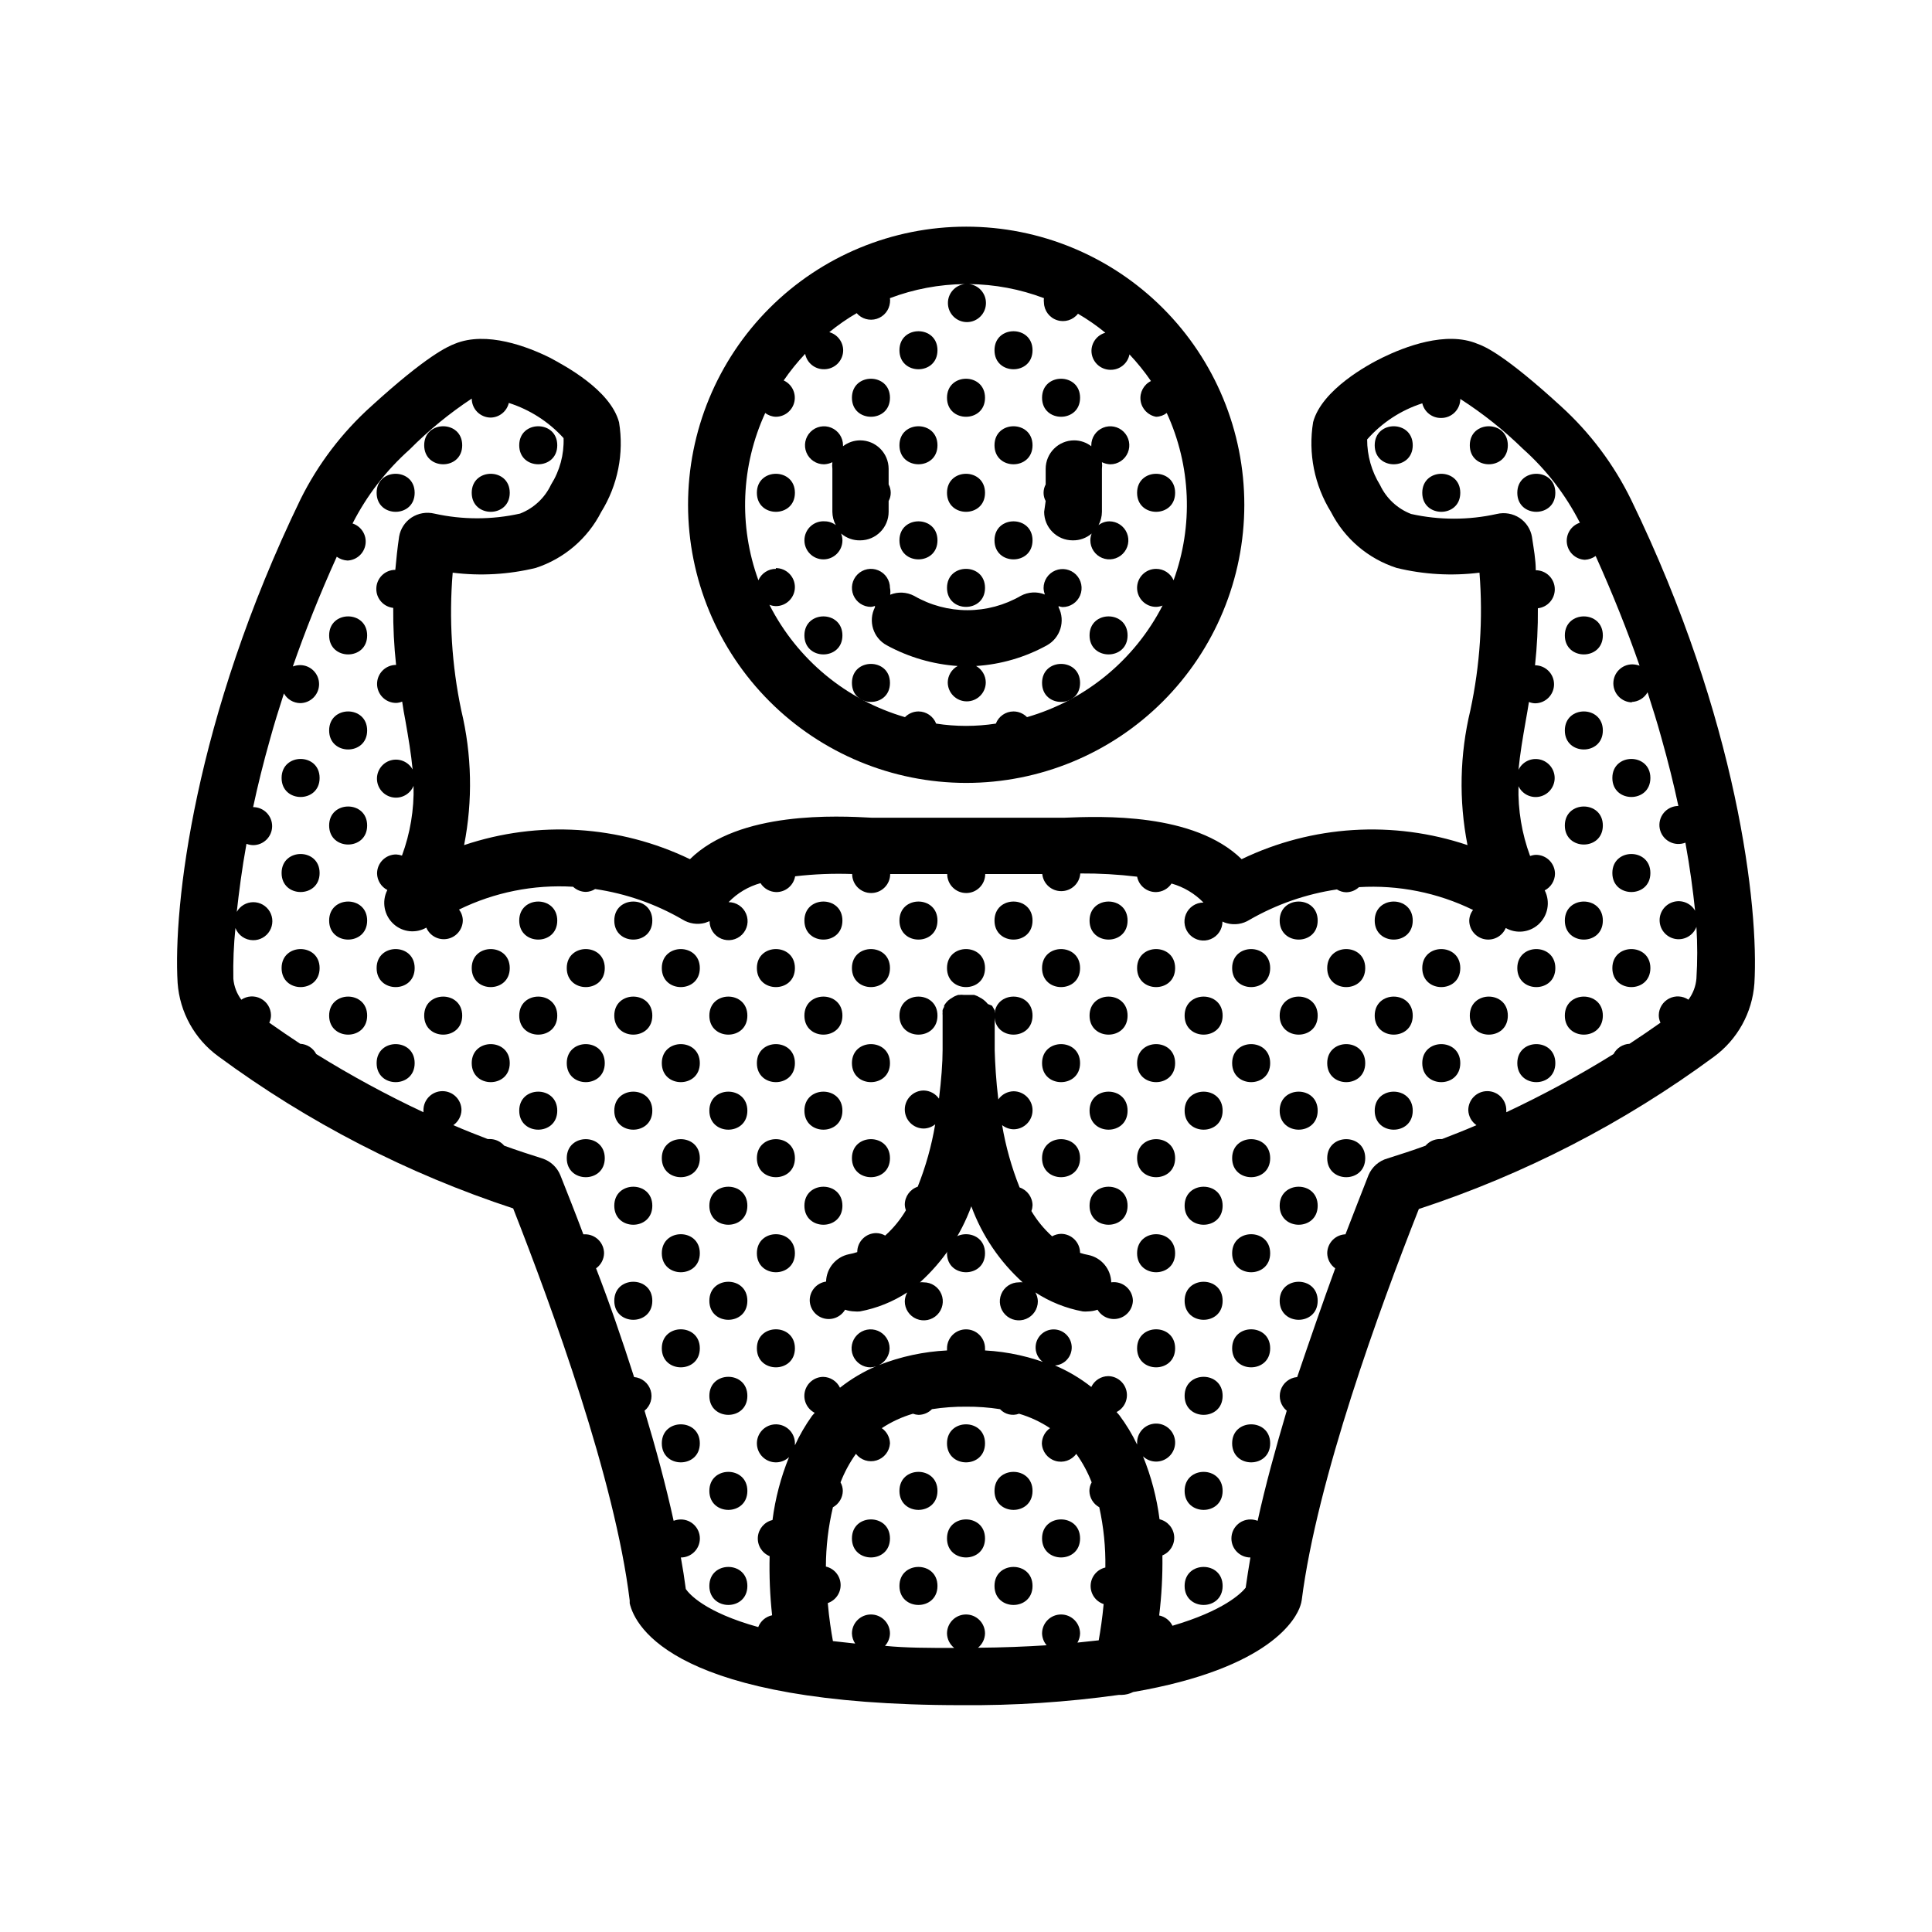 <?xml version="1.0" encoding="UTF-8"?>
<!-- Uploaded to: ICON Repo, www.svgrepo.com, Generator: ICON Repo Mixer Tools -->
<svg fill="#000000" width="800px" height="800px" version="1.1" viewBox="144 144 512 512" xmlns="http://www.w3.org/2000/svg">
 <g>
  <path d="m379.85 299.79c0-2.035-1.23-3.875-3.113-4.652-1.883-0.781-4.047-0.348-5.488 1.09-1.441 1.441-1.871 3.609-1.094 5.492 0.781 1.883 2.617 3.109 4.656 3.109 0.363-0.031 0.719-0.113 1.059-0.25 0.008 0.117 0.008 0.234 0 0.352-1.863 3.648-0.48 8.121 3.121 10.074 5.801 3.16 12.207 5.031 18.793 5.492-1.586 0.871-2.59 2.523-2.621 4.336 0 2.781 2.258 5.035 5.039 5.035 2.785 0 5.039-2.254 5.039-5.035-0.02-1.801-1-3.453-2.57-4.336 6.594-0.422 13.012-2.297 18.793-5.492 3.559-1.988 4.914-6.434 3.074-10.074v-0.301c0.336 0.137 0.695 0.219 1.059 0.25 2.035 0 3.875-1.227 4.652-3.109 0.781-1.883 0.348-4.051-1.09-5.492-1.441-1.441-3.609-1.871-5.492-1.09-1.883 0.777-3.109 2.617-3.109 4.652 0.016 0.59 0.137 1.168 0.352 1.715-2.078-0.844-4.426-0.715-6.398 0.352-4.293 2.484-9.168 3.797-14.133 3.797-4.961 0-9.836-1.312-14.129-3.797-1.969-1.027-4.293-1.141-6.348-0.301 0.09-0.605 0.074-1.219-0.051-1.816z"/>
  <path d="m455.42 274.6c0 6.715-10.078 6.715-10.078 0 0-6.719 10.078-6.719 10.078 0"/>
  <path d="m442.82 312.39c0 6.715-10.078 6.715-10.078 0 0-6.719 10.078-6.719 10.078 0"/>
  <path d="m430.23 324.98c0 6.719-10.074 6.719-10.074 0 0-6.715 10.074-6.715 10.074 0"/>
  <path d="m417.63 236.82c0 6.715-10.078 6.715-10.078 0 0-6.719 10.078-6.719 10.078 0"/>
  <path d="m417.63 262c0 6.719-10.078 6.719-10.078 0 0-6.715 10.078-6.715 10.078 0"/>
  <path d="m405.04 274.6c0 6.715-10.074 6.715-10.074 0 0-6.719 10.074-6.719 10.074 0"/>
  <path d="m430.23 249.41c0 6.719-10.074 6.719-10.074 0s10.074-6.719 10.074 0"/>
  <path d="m417.63 287.2c0 6.719-10.078 6.719-10.078 0s10.078-6.719 10.078 0"/>
  <path d="m405.04 299.79c0 6.719-10.074 6.719-10.074 0 0-6.715 10.074-6.715 10.074 0"/>
  <path d="m392.44 236.82c0 6.715-10.078 6.715-10.078 0 0-6.719 10.078-6.719 10.078 0"/>
  <path d="m392.44 262c0 6.719-10.078 6.719-10.078 0 0-6.715 10.078-6.715 10.078 0"/>
  <path d="m405.04 249.41c0 6.719-10.074 6.719-10.074 0s10.074-6.719 10.074 0"/>
  <path d="m392.44 287.2c0 6.719-10.078 6.719-10.078 0s10.078-6.719 10.078 0"/>
  <path d="m379.85 324.98c0 6.719-10.078 6.719-10.078 0 0-6.715 10.078-6.715 10.078 0"/>
  <path d="m354.66 274.6c0 6.715-10.078 6.715-10.078 0 0-6.719 10.078-6.719 10.078 0"/>
  <path d="m379.85 249.41c0 6.719-10.078 6.719-10.078 0s10.078-6.719 10.078 0"/>
  <path d="m367.25 312.39c0 6.715-10.074 6.715-10.074 0 0-6.719 10.074-6.719 10.074 0"/>
  <path d="m400 351.48c19.551 0.016 38.312-7.742 52.145-21.562 13.832-13.82 21.605-32.574 21.613-52.125 0.004-19.555-7.762-38.312-21.59-52.137-13.828-13.828-32.582-21.594-52.137-21.59s-38.305 7.781-52.125 21.613c-13.82 13.832-21.578 32.59-21.566 52.145 0.027 19.527 7.797 38.246 21.605 52.055 13.809 13.809 32.527 21.574 52.055 21.602zm-50.383-56.727c-2.008-0.008-3.832 1.18-4.633 3.023-5.266-14.441-4.613-30.375 1.812-44.336 0.805 0.633 1.797 0.988 2.82 1.008 2.367-0.012 4.406-1.668 4.902-3.981 0.496-2.316-0.684-4.664-2.836-5.644 1.715-2.492 3.617-4.852 5.691-7.051 0.465 2.402 2.59 4.125 5.039 4.078 1.336 0 2.617-0.531 3.562-1.473 0.945-0.945 1.477-2.227 1.477-3.562-0.031-2.234-1.527-4.184-3.68-4.789 2.281-1.867 4.707-3.555 7.258-5.035 1.312 1.516 3.402 2.106 5.316 1.504 1.914-0.602 3.289-2.281 3.5-4.277 0.055-0.402 0.055-0.809 0-1.207 6.344-2.398 13.066-3.66 19.848-3.731-2.562 0.285-4.5 2.461-4.484 5.039 0 2.781 2.258 5.039 5.039 5.039s5.039-2.258 5.039-5.039c0.016-2.578-1.922-4.754-4.484-5.039 6.785 0.07 13.504 1.332 19.852 3.731-0.059 0.398-0.059 0.805 0 1.207 0.066 2.125 1.461 3.977 3.481 4.629 2.019 0.656 4.234-0.027 5.535-1.707 2.551 1.484 4.977 3.168 7.258 5.039-2.152 0.602-3.652 2.551-3.68 4.785 0 1.336 0.531 2.617 1.477 3.562 0.945 0.945 2.227 1.477 3.562 1.477 2.445 0.043 4.574-1.676 5.035-4.082 2.078 2.203 3.981 4.562 5.695 7.055-1.949 0.969-3.055 3.074-2.746 5.227 0.312 2.152 1.965 3.863 4.106 4.246 1.027-0.02 2.016-0.375 2.82-1.008 6.426 13.961 7.078 29.895 1.816 44.336-0.805-1.844-2.625-3.031-4.637-3.023-2.781 0-5.039 2.254-5.039 5.035 0 2.785 2.258 5.039 5.039 5.039 0.586-0.016 1.168-0.137 1.715-0.352-7.391 14.387-20.387 25.086-35.922 29.574-0.945-0.961-2.231-1.508-3.578-1.512-2.078 0.004-3.938 1.285-4.684 3.223-5.246 0.809-10.578 0.809-15.82 0-0.75-1.938-2.609-3.219-4.688-3.223-1.344 0.004-2.633 0.551-3.574 1.512-15.574-4.535-28.578-15.312-35.922-29.777 0.543 0.219 1.125 0.336 1.711 0.355 2.781 0 5.039-2.258 5.039-5.039s-2.258-5.039-5.039-5.039z"/>
  <path d="m581.37 400.55c0 6.719-10.078 6.719-10.078 0 0-6.715 10.078-6.715 10.078 0"/>
  <path d="m556.18 274.6c0 6.715-10.078 6.715-10.078 0 0-6.719 10.078-6.719 10.078 0"/>
  <path d="m568.77 312.39c0 6.715-10.074 6.715-10.074 0 0-6.719 10.074-6.719 10.074 0"/>
  <path d="m568.77 337.58c0 6.715-10.074 6.715-10.074 0 0-6.719 10.074-6.719 10.074 0"/>
  <path d="m568.77 362.77c0 6.719-10.074 6.719-10.074 0 0-6.715 10.074-6.715 10.074 0"/>
  <path d="m581.37 350.17c0 6.719-10.078 6.719-10.078 0s10.078-6.719 10.078 0"/>
  <path d="m568.77 387.96c0 6.719-10.074 6.719-10.074 0s10.074-6.719 10.074 0"/>
  <path d="m581.37 375.36c0 6.715-10.078 6.715-10.078 0 0-6.719 10.078-6.719 10.078 0"/>
  <path d="m568.77 413.15c0 6.719-10.074 6.719-10.074 0s10.074-6.719 10.074 0"/>
  <path d="m556.18 425.74c0 6.719-10.078 6.719-10.078 0 0-6.715 10.078-6.715 10.078 0"/>
  <path d="m543.59 262c0 6.719-10.078 6.719-10.078 0 0-6.715 10.078-6.715 10.078 0"/>
  <path d="m530.99 274.6c0 6.715-10.074 6.715-10.074 0 0-6.719 10.074-6.719 10.074 0"/>
  <path d="m543.59 413.15c0 6.719-10.078 6.719-10.078 0s10.078-6.719 10.078 0"/>
  <path d="m530.99 425.74c0 6.719-10.074 6.719-10.074 0 0-6.715 10.074-6.715 10.074 0"/>
  <path d="m556.18 400.55c0 6.719-10.078 6.719-10.078 0 0-6.715 10.078-6.715 10.078 0"/>
  <path d="m518.39 262c0 6.719-10.078 6.719-10.078 0 0-6.715 10.078-6.715 10.078 0"/>
  <path d="m518.39 387.96c0 6.719-10.078 6.719-10.078 0s10.078-6.719 10.078 0"/>
  <path d="m518.39 413.15c0 6.719-10.078 6.719-10.078 0s10.078-6.719 10.078 0"/>
  <path d="m530.99 400.55c0 6.719-10.074 6.719-10.074 0 0-6.715 10.074-6.715 10.074 0"/>
  <path d="m518.39 438.34c0 6.715-10.078 6.715-10.078 0 0-6.719 10.078-6.719 10.078 0"/>
  <path d="m505.8 450.93c0 6.719-10.074 6.719-10.074 0s10.074-6.719 10.074 0"/>
  <path d="m493.2 387.96c0 6.719-10.074 6.719-10.074 0s10.074-6.719 10.074 0"/>
  <path d="m493.2 413.15c0 6.719-10.074 6.719-10.074 0s10.074-6.719 10.074 0"/>
  <path d="m480.61 425.74c0 6.719-10.078 6.719-10.078 0 0-6.715 10.078-6.715 10.078 0"/>
  <path d="m505.8 400.55c0 6.719-10.074 6.719-10.074 0 0-6.715 10.074-6.715 10.074 0"/>
  <path d="m493.2 438.34c0 6.715-10.074 6.715-10.074 0 0-6.719 10.074-6.719 10.074 0"/>
  <path d="m480.61 450.93c0 6.719-10.078 6.719-10.078 0s10.078-6.719 10.078 0"/>
  <path d="m505.8 425.74c0 6.719-10.074 6.719-10.074 0 0-6.715 10.074-6.715 10.074 0"/>
  <path d="m493.2 463.53c0 6.719-10.074 6.719-10.074 0 0-6.715 10.074-6.715 10.074 0"/>
  <path d="m480.61 476.12c0 6.715-10.078 6.715-10.078 0 0-6.719 10.078-6.719 10.078 0"/>
  <path d="m493.2 488.72c0 6.719-10.074 6.719-10.074 0s10.074-6.719 10.074 0"/>
  <path d="m480.61 501.32c0 6.715-10.078 6.715-10.078 0 0-6.719 10.078-6.719 10.078 0"/>
  <path d="m480.61 526.5c0 6.719-10.078 6.719-10.078 0 0-6.715 10.078-6.715 10.078 0"/>
  <path d="m468.01 413.15c0 6.719-10.074 6.719-10.074 0s10.074-6.719 10.074 0"/>
  <path d="m455.42 425.74c0 6.719-10.078 6.719-10.078 0 0-6.715 10.078-6.715 10.078 0"/>
  <path d="m480.61 400.55c0 6.719-10.078 6.719-10.078 0 0-6.715 10.078-6.715 10.078 0"/>
  <path d="m468.01 438.34c0 6.715-10.074 6.715-10.074 0 0-6.719 10.074-6.719 10.074 0"/>
  <path d="m455.42 450.93c0 6.719-10.078 6.719-10.078 0s10.078-6.719 10.078 0"/>
  <path d="m468.01 463.53c0 6.719-10.074 6.719-10.074 0 0-6.715 10.074-6.715 10.074 0"/>
  <path d="m455.42 476.12c0 6.715-10.078 6.715-10.078 0 0-6.719 10.078-6.719 10.078 0"/>
  <path d="m468.01 488.72c0 6.719-10.074 6.719-10.074 0s10.074-6.719 10.074 0"/>
  <path d="m455.42 501.32c0 6.715-10.078 6.715-10.078 0 0-6.719 10.078-6.719 10.078 0"/>
  <path d="m468.01 513.91c0 6.719-10.074 6.719-10.074 0s10.074-6.719 10.074 0"/>
  <path d="m468.01 539.1c0 6.715-10.074 6.715-10.074 0 0-6.719 10.074-6.719 10.074 0"/>
  <path d="m468.01 564.29c0 6.719-10.074 6.719-10.074 0 0-6.715 10.074-6.715 10.074 0"/>
  <path d="m442.82 387.96c0 6.719-10.078 6.719-10.078 0s10.078-6.719 10.078 0"/>
  <path d="m442.82 413.15c0 6.719-10.078 6.719-10.078 0s10.078-6.719 10.078 0"/>
  <path d="m430.23 425.74c0 6.719-10.074 6.719-10.074 0 0-6.715 10.074-6.715 10.074 0"/>
  <path d="m455.42 400.55c0 6.719-10.078 6.719-10.078 0 0-6.715 10.078-6.715 10.078 0"/>
  <path d="m442.82 438.34c0 6.715-10.078 6.715-10.078 0 0-6.719 10.078-6.719 10.078 0"/>
  <path d="m430.23 450.93c0 6.719-10.074 6.719-10.074 0s10.074-6.719 10.074 0"/>
  <path d="m442.82 463.53c0 6.719-10.078 6.719-10.078 0 0-6.715 10.078-6.715 10.078 0"/>
  <path d="m417.63 387.96c0 6.719-10.078 6.719-10.078 0s10.078-6.719 10.078 0"/>
  <path d="m417.63 413.15c0 6.719-10.078 6.719-10.078 0s10.078-6.719 10.078 0"/>
  <path d="m430.23 400.55c0 6.719-10.074 6.719-10.074 0 0-6.715 10.074-6.715 10.074 0"/>
  <path d="m405.04 476.12c0 6.715-10.074 6.715-10.074 0 0-6.719 10.074-6.719 10.074 0"/>
  <path d="m417.63 539.1c0 6.715-10.078 6.715-10.078 0 0-6.719 10.078-6.719 10.078 0"/>
  <path d="m405.04 551.7c0 6.719-10.074 6.719-10.074 0s10.074-6.719 10.074 0"/>
  <path d="m417.63 564.29c0 6.719-10.078 6.719-10.078 0 0-6.715 10.078-6.715 10.078 0"/>
  <path d="m430.23 551.7c0 6.719-10.074 6.719-10.074 0s10.074-6.719 10.074 0"/>
  <path d="m392.44 387.96c0 6.719-10.078 6.719-10.078 0s10.078-6.719 10.078 0"/>
  <path d="m392.44 413.15c0 6.719-10.078 6.719-10.078 0s10.078-6.719 10.078 0"/>
  <path d="m379.85 425.74c0 6.719-10.078 6.719-10.078 0 0-6.715 10.078-6.715 10.078 0"/>
  <path d="m405.04 400.55c0 6.719-10.074 6.719-10.074 0 0-6.715 10.074-6.715 10.074 0"/>
  <path d="m379.85 450.93c0 6.719-10.078 6.719-10.078 0s10.078-6.719 10.078 0"/>
  <path d="m392.44 539.1c0 6.715-10.078 6.715-10.078 0 0-6.719 10.078-6.719 10.078 0"/>
  <path d="m379.85 551.7c0 6.719-10.078 6.719-10.078 0s10.078-6.719 10.078 0"/>
  <path d="m405.04 526.5c0 6.719-10.074 6.719-10.074 0 0-6.715 10.074-6.715 10.074 0"/>
  <path d="m392.44 564.29c0 6.719-10.078 6.719-10.078 0 0-6.715 10.078-6.715 10.078 0"/>
  <path d="m367.25 387.96c0 6.719-10.074 6.719-10.074 0s10.074-6.719 10.074 0"/>
  <path d="m367.25 413.15c0 6.719-10.074 6.719-10.074 0s10.074-6.719 10.074 0"/>
  <path d="m354.66 425.74c0 6.719-10.078 6.719-10.078 0 0-6.715 10.078-6.715 10.078 0"/>
  <path d="m379.85 400.55c0 6.719-10.078 6.719-10.078 0 0-6.715 10.078-6.715 10.078 0"/>
  <path d="m367.25 438.34c0 6.715-10.074 6.715-10.074 0 0-6.719 10.074-6.719 10.074 0"/>
  <path d="m354.66 450.93c0 6.719-10.078 6.719-10.078 0s10.078-6.719 10.078 0"/>
  <path d="m367.25 463.53c0 6.719-10.074 6.719-10.074 0 0-6.715 10.074-6.715 10.074 0"/>
  <path d="m354.66 476.12c0 6.715-10.078 6.715-10.078 0 0-6.719 10.078-6.719 10.078 0"/>
  <path d="m354.66 501.32c0 6.715-10.078 6.715-10.078 0 0-6.719 10.078-6.719 10.078 0"/>
  <path d="m342.06 413.15c0 6.719-10.074 6.719-10.074 0s10.074-6.719 10.074 0"/>
  <path d="m329.46 425.74c0 6.719-10.074 6.719-10.074 0 0-6.715 10.074-6.715 10.074 0"/>
  <path d="m354.66 400.55c0 6.719-10.078 6.719-10.078 0 0-6.715 10.078-6.715 10.078 0"/>
  <path d="m342.06 438.34c0 6.715-10.074 6.715-10.074 0 0-6.719 10.074-6.719 10.074 0"/>
  <path d="m329.46 450.93c0 6.719-10.074 6.719-10.074 0s10.074-6.719 10.074 0"/>
  <path d="m342.06 463.53c0 6.719-10.074 6.719-10.074 0 0-6.715 10.074-6.715 10.074 0"/>
  <path d="m342.06 488.72c0 6.719-10.074 6.719-10.074 0s10.074-6.719 10.074 0"/>
  <path d="m342.06 513.91c0 6.719-10.074 6.719-10.074 0s10.074-6.719 10.074 0"/>
  <path d="m329.46 526.5c0 6.719-10.074 6.719-10.074 0 0-6.715 10.074-6.715 10.074 0"/>
  <path d="m342.06 539.1c0 6.715-10.074 6.715-10.074 0 0-6.719 10.074-6.719 10.074 0"/>
  <path d="m342.06 564.29c0 6.719-10.074 6.719-10.074 0 0-6.715 10.074-6.715 10.074 0"/>
  <path d="m316.87 387.96c0 6.719-10.078 6.719-10.078 0s10.078-6.719 10.078 0"/>
  <path d="m316.87 413.15c0 6.719-10.078 6.719-10.078 0s10.078-6.719 10.078 0"/>
  <path d="m329.46 400.55c0 6.719-10.074 6.719-10.074 0 0-6.715 10.074-6.715 10.074 0"/>
  <path d="m316.87 438.34c0 6.715-10.078 6.715-10.078 0 0-6.719 10.078-6.719 10.078 0"/>
  <path d="m304.27 450.93c0 6.719-10.074 6.719-10.074 0s10.074-6.719 10.074 0"/>
  <path d="m316.87 463.53c0 6.719-10.078 6.719-10.078 0 0-6.715 10.078-6.715 10.078 0"/>
  <path d="m316.87 488.72c0 6.719-10.078 6.719-10.078 0s10.078-6.719 10.078 0"/>
  <path d="m329.46 476.12c0 6.715-10.074 6.715-10.074 0 0-6.719 10.074-6.719 10.074 0"/>
  <path d="m329.46 501.32c0 6.715-10.074 6.715-10.074 0 0-6.719 10.074-6.719 10.074 0"/>
  <path d="m291.68 262c0 6.719-10.078 6.719-10.078 0 0-6.715 10.078-6.715 10.078 0"/>
  <path d="m279.09 274.6c0 6.715-10.078 6.715-10.078 0 0-6.719 10.078-6.719 10.078 0"/>
  <path d="m291.68 387.96c0 6.719-10.078 6.719-10.078 0s10.078-6.719 10.078 0"/>
  <path d="m291.68 413.15c0 6.719-10.078 6.719-10.078 0s10.078-6.719 10.078 0"/>
  <path d="m279.09 425.74c0 6.719-10.078 6.719-10.078 0 0-6.715 10.078-6.715 10.078 0"/>
  <path d="m304.27 400.55c0 6.719-10.074 6.719-10.074 0 0-6.715 10.074-6.715 10.074 0"/>
  <path d="m291.68 438.34c0 6.715-10.078 6.715-10.078 0 0-6.719 10.078-6.719 10.078 0"/>
  <path d="m304.27 425.74c0 6.719-10.074 6.719-10.074 0 0-6.715 10.074-6.715 10.074 0"/>
  <path d="m266.49 262c0 6.719-10.074 6.719-10.074 0 0-6.715 10.074-6.715 10.074 0"/>
  <path d="m253.89 274.6c0 6.715-10.078 6.715-10.078 0 0-6.719 10.078-6.719 10.078 0"/>
  <path d="m266.49 413.15c0 6.719-10.074 6.719-10.074 0s10.074-6.719 10.074 0"/>
  <path d="m253.89 425.74c0 6.719-10.078 6.719-10.078 0 0-6.715 10.078-6.715 10.078 0"/>
  <path d="m279.09 400.55c0 6.719-10.078 6.719-10.078 0 0-6.715 10.078-6.715 10.078 0"/>
  <path d="m241.3 312.39c0 6.715-10.074 6.715-10.074 0 0-6.719 10.074-6.719 10.074 0"/>
  <path d="m241.3 337.58c0 6.715-10.074 6.715-10.074 0 0-6.719 10.074-6.719 10.074 0"/>
  <path d="m228.7 350.17c0 6.719-10.074 6.719-10.074 0s10.074-6.719 10.074 0"/>
  <path d="m241.3 362.77c0 6.719-10.074 6.719-10.074 0 0-6.715 10.074-6.715 10.074 0"/>
  <path d="m228.7 375.36c0 6.715-10.074 6.715-10.074 0 0-6.719 10.074-6.719 10.074 0"/>
  <path d="m241.3 387.96c0 6.719-10.074 6.719-10.074 0s10.074-6.719 10.074 0"/>
  <path d="m228.7 400.55c0 6.719-10.074 6.719-10.074 0 0-6.715 10.074-6.715 10.074 0"/>
  <path d="m241.3 413.15c0 6.719-10.074 6.719-10.074 0s10.074-6.719 10.074 0"/>
  <path d="m253.89 400.55c0 6.719-10.078 6.719-10.078 0 0-6.715 10.078-6.715 10.078 0"/>
  <path d="m557.69 251.68c-14.812-13.551-20.152-15.871-22.168-16.574-8.312-3.477-19.297 0.805-25.191 3.68-3.727 1.812-16.02 8.465-18.34 17.078-1.352 8.254 0.332 16.719 4.738 23.828 3.598 7.051 9.852 12.379 17.383 14.812 7.184 1.75 14.625 2.176 21.965 1.262 0.965 12.211 0.152 24.496-2.418 36.473-2.82 11.715-3.078 23.898-0.758 35.723-19.672-6.613-41.152-5.277-59.852 3.727-12.645-12.344-37.082-11.387-47.055-10.984l-49.023 0.004h-1.812c-9.219-0.504-35.266-1.863-48.316 10.984v-0.004c-18.699-9.004-40.176-10.34-59.852-3.727 2.324-11.824 2.066-24.008-0.754-35.723-2.519-11.984-3.285-24.27-2.269-36.473 7.356 0.914 14.816 0.488 22.02-1.262 7.508-2.453 13.738-7.777 17.328-14.812 4.402-7.09 6.086-15.539 4.738-23.777-2.316-8.664-14.609-15.113-18.34-17.129-5.793-2.871-16.777-7.152-25.191-3.68-1.812 0.707-7.305 3.023-22.168 16.574-7.723 6.945-14.066 15.289-18.691 24.586-28.211 58.242-33.805 107.92-32.594 128.22 0.555 7.754 4.5 14.871 10.781 19.449 23.738 17.5 50.117 31.105 78.141 40.305 10.379 26.449 26.953 71.793 30.883 103.89v0.754c1.461 6.348 12.141 27.004 87.914 27.004 13.953 0.121 27.895-0.789 41.715-2.719h0.758c1.051-0.023 2.082-0.281 3.023-0.758 36.578-6.297 43.277-19.598 44.336-22.922h-0.004c0.168-0.477 0.285-0.965 0.355-1.461 4.078-31.992 20.656-77.336 31.035-103.63 28.02-9.199 54.398-22.805 78.141-40.305 6.281-4.582 10.223-11.695 10.781-19.449 1.211-20.152-4.383-69.98-32.648-128.17-4.57-9.367-10.879-17.777-18.59-24.789zm-121.21 317.4c-0.352 3.777-0.855 7.106-1.309 9.621l-5.644 0.605v0.004c0.434-0.734 0.676-1.566 0.703-2.418 0-2.781-2.254-5.039-5.039-5.039-2.781 0-5.035 2.258-5.035 5.039 0.035 1.148 0.461 2.25 1.207 3.121-5.492 0.352-11.539 0.605-18.188 0.656 1.145-0.926 1.824-2.309 1.863-3.777 0-2.781-2.254-5.039-5.035-5.039-2.785 0-5.039 2.258-5.039 5.039 0.035 1.496 0.738 2.898 1.914 3.828-6.699 0-12.848 0-18.34-0.555 0.816-0.898 1.281-2.059 1.312-3.273 0-2.781-2.258-5.039-5.039-5.039s-5.039 2.258-5.039 5.039c0.027 0.953 0.324 1.879 0.855 2.668l-5.894-0.652c-0.453-2.519-1.008-5.945-1.359-10.078 2.125-0.73 3.512-2.781 3.394-5.027-0.117-2.242-1.707-4.141-3.898-4.644 0.016-5.293 0.641-10.57 1.863-15.719 1.59-0.871 2.59-2.523 2.621-4.332-0.008-0.797-0.215-1.574-0.605-2.269 1.039-2.68 2.41-5.219 4.082-7.555 1.281 1.66 3.461 2.356 5.469 1.738s3.422-2.414 3.551-4.512c-0.035-1.613-0.844-3.109-2.168-4.031 2.547-1.684 5.332-2.977 8.262-3.828 0.469 0.18 0.961 0.281 1.461 0.305 1.348-0.008 2.637-0.551 3.578-1.512 3-0.461 6.031-0.684 9.07-0.656 3-0.023 6 0.195 8.965 0.656 1.277 1.391 3.269 1.867 5.039 1.207 2.914 0.859 5.684 2.148 8.211 3.828-1.324 0.922-2.129 2.418-2.164 4.031 0.074 2.152 1.512 4.016 3.57 4.641 2.059 0.629 4.289-0.125 5.547-1.867 1.676 2.336 3.047 4.875 4.082 7.555-0.391 0.695-0.598 1.473-0.605 2.269 0.031 1.809 1.031 3.461 2.621 4.332 1.156 5.242 1.699 10.602 1.613 15.969-2.191 0.508-3.781 2.402-3.898 4.648-0.117 2.246 1.266 4.297 3.394 5.027zm139.86-239.05c1.781-0.039 3.41-1.016 4.281-2.57 1.309 4.082 2.57 8.062 3.629 11.941 1.812 6.398 3.324 12.496 4.535 18.188-1.5 0.004-2.922 0.676-3.875 1.832-0.957 1.16-1.344 2.68-1.062 4.152 0.281 1.477 1.207 2.746 2.523 3.469 1.312 0.723 2.883 0.82 4.277 0.27 1.211 6.648 2.016 12.746 2.57 18.035-1.18-2.043-3.617-2.996-5.867-2.293s-3.715 2.871-3.519 5.223c0.191 2.352 1.992 4.254 4.328 4.578 2.336 0.324 4.582-1.016 5.41-3.223 0.285 4.562 0.285 9.141 0 13.703-0.168 2.023-0.902 3.961-2.117 5.59-1.531-1.031-3.504-1.148-5.144-0.297-1.637 0.852-2.68 2.531-2.715 4.379-0.004 0.699 0.148 1.387 0.453 2.016-2.719 1.914-5.441 3.777-8.211 5.594-1.797 0.086-3.406 1.121-4.231 2.719-9.164 5.688-18.652 10.836-28.418 15.418v-0.555c0-2.781-2.254-5.039-5.035-5.039-2.785 0-5.039 2.258-5.039 5.039 0.051 1.594 0.855 3.07 2.164 3.981-3.023 1.309-6.098 2.519-9.117 3.68h-0.605v-0.004c-1.453 0.016-2.832 0.66-3.777 1.766-3.324 1.211-6.699 2.316-10.078 3.375-2.266 0.629-4.121 2.262-5.035 4.434-1.812 4.586-3.93 10.078-6.098 15.668h0.203c-2.785 0-5.039 2.254-5.039 5.039 0.039 1.586 0.824 3.059 2.117 3.981-3.273 8.969-6.648 18.742-10.078 28.816-2.043 0.172-3.781 1.566-4.391 3.527-0.605 1.957 0.031 4.09 1.621 5.391-2.973 10.078-5.644 19.75-7.707 29.172h-0.004c-0.609-0.23-1.258-0.348-1.914-0.355-2.781 0-5.035 2.258-5.035 5.039s2.254 5.039 5.035 5.039c-0.453 2.719-0.906 5.391-1.258 8.012-1.211 1.512-5.844 6.098-19.398 10.078v-0.004c-0.688-1.406-1.992-2.41-3.523-2.719 0.645-5.281 0.93-10.602 0.855-15.922 2.031-0.828 3.293-2.875 3.121-5.062-0.172-2.188-1.742-4.012-3.879-4.512-0.734-5.723-2.207-11.328-4.383-16.676 1.734 1.652 4.391 1.859 6.356 0.488 1.965-1.367 2.695-3.926 1.75-6.125-0.949-2.199-3.312-3.43-5.656-2.941-2.344 0.488-4.019 2.559-4.012 4.953v0.504c-1.32-2.75-2.906-5.367-4.734-7.809l-0.707-0.805v-0.004c2.059-1.055 3.137-3.375 2.613-5.625-0.523-2.254-2.516-3.859-4.828-3.894-1.918 0.023-3.66 1.137-4.484 2.871-2.938-2.32-6.176-4.234-9.621-5.695 2.566-0.188 4.523-2.375 4.43-4.949-0.094-2.57-2.211-4.609-4.785-4.609-2.574 0-4.688 2.039-4.781 4.609-0.094 2.574 1.863 4.762 4.43 4.949-5.684-2.305-11.711-3.648-17.836-3.981v-0.555 0.004c0-2.785-2.254-5.039-5.035-5.039-2.785 0-5.039 2.254-5.039 5.039v0.555-0.004c-6.184 0.309-12.273 1.617-18.035 3.883 1.695-0.832 2.785-2.547 2.82-4.434 0-2.039-1.227-3.875-3.109-4.656-1.883-0.781-4.051-0.348-5.492 1.094-1.441 1.438-1.871 3.606-1.094 5.488 0.781 1.883 2.617 3.109 4.656 3.109 0.5-0.023 0.992-0.125 1.461-0.301-3.426 1.469-6.644 3.383-9.57 5.691-0.828-1.73-2.566-2.848-4.484-2.871-2.312 0.035-4.305 1.645-4.828 3.894-0.523 2.254 0.551 4.574 2.609 5.629l-0.707 0.805h0.004c-1.758 2.453-3.277 5.066-4.535 7.809v-0.504c0.008-2.394-1.668-4.461-4.012-4.949-2.344-0.488-4.707 0.738-5.656 2.938-0.945 2.199-0.215 4.762 1.75 6.129 1.965 1.367 4.621 1.164 6.356-0.488-2.176 5.348-3.648 10.949-4.383 16.676-2.137 0.5-3.707 2.324-3.879 4.512-0.172 2.184 1.09 4.234 3.121 5.062-0.129 5.231 0.09 10.465 0.656 15.668-1.676 0.348-3.062 1.523-3.676 3.121-14.156-3.93-18.289-8.766-19.195-10.078-0.352-2.719-0.805-5.543-1.309-8.363l-0.004 0.004c2.785 0 5.039-2.258 5.039-5.039s-2.254-5.039-5.039-5.039c-0.652 0.008-1.301 0.125-1.914 0.355-2.066-9.422-4.734-19.297-7.707-29.172 1.586-1.301 2.227-3.434 1.617-5.391-0.609-1.961-2.344-3.356-4.387-3.527-3.223-10.078-6.602-19.852-10.078-28.816 1.293-0.922 2.078-2.394 2.117-3.981 0-1.336-0.531-2.617-1.477-3.562-0.945-0.945-2.227-1.477-3.562-1.477h-0.453c-2.168-5.793-4.281-11.082-6.098-15.668-0.859-2.113-2.613-3.738-4.785-4.434-3.375-1.059-6.75-2.168-10.078-3.375h0.004c-0.949-1.105-2.324-1.75-3.781-1.766h-0.605c-3.023-1.16-6.098-2.367-9.117-3.68v0.004c1.312-0.91 2.117-2.387 2.168-3.981 0-2.781-2.258-5.039-5.039-5.039s-5.039 2.258-5.039 5.039v0.555c-9.762-4.582-19.25-9.73-28.414-15.418-0.824-1.598-2.438-2.633-4.234-2.719-2.769-1.812-5.492-3.68-8.211-5.594 0.305-0.629 0.461-1.316 0.453-2.016-0.031-1.848-1.074-3.527-2.715-4.379-1.641-0.852-3.613-0.734-5.144 0.297-1.203-1.613-1.938-3.531-2.113-5.539-0.09-4.492 0.094-8.984 0.551-13.453 0.75 1.938 2.609 3.219 4.688 3.227 1.809 0.02 3.492-0.934 4.406-2.496 0.914-1.562 0.922-3.492 0.016-5.062-0.906-1.566-2.582-2.527-4.391-2.519-1.812 0.012-3.477 0.992-4.363 2.57 0.555-5.039 1.359-11.387 2.57-18.035h-0.004c0.562 0.219 1.16 0.34 1.766 0.352 2.781 0 5.039-2.258 5.039-5.039s-2.258-5.039-5.039-5.039c1.211-5.691 2.719-11.789 4.535-18.188 1.059-3.879 2.316-7.859 3.629-11.941l-0.004 0.004c0.875 1.551 2.504 2.527 4.285 2.566 2.781 0 5.035-2.254 5.035-5.035 0-2.785-2.254-5.039-5.035-5.039-0.656 0.016-1.301 0.133-1.918 0.352 3.223-9.27 7.106-19.043 11.637-29.07h0.004c0.84 0.609 1.836 0.957 2.871 1.008 2.43-0.117 4.426-1.953 4.75-4.367 0.32-2.41-1.125-4.707-3.441-5.457 3.781-7.414 8.906-14.059 15.117-19.598 5.016-5.051 10.535-9.574 16.473-13.5 0 1.336 0.531 2.617 1.477 3.562 0.945 0.941 2.227 1.473 3.562 1.473 2.293-0.051 4.258-1.648 4.785-3.879 5.574 1.777 10.578 4.992 14.512 9.32 0.152 4.356-1.008 8.656-3.328 12.344-1.652 3.512-4.59 6.254-8.211 7.66-7.481 1.664-15.238 1.664-22.723 0-2.074-0.496-4.262-0.113-6.043 1.055-1.738 1.16-2.922 2.981-3.277 5.039-0.453 3.074-0.754 5.996-1.008 8.816-2.781 0-5.035 2.258-5.035 5.039-0.02 2.578 1.918 4.754 4.481 5.039-0.039 5.047 0.215 10.094 0.758 15.113-2.781 0-5.039 2.254-5.039 5.039 0 2.781 2.258 5.035 5.039 5.035 0.555-0.02 1.098-0.137 1.613-0.352 0.25 1.762 0.555 3.527 0.855 5.039 0.805 4.586 1.512 8.766 1.914 12.949-1.137-2.062-3.547-3.062-5.809-2.414-2.262 0.652-3.769 2.785-3.633 5.137 0.137 2.348 1.879 4.289 4.203 4.676 2.32 0.387 4.602-0.887 5.488-3.066 0.16 6.301-0.883 12.574-3.07 18.488-0.504-0.176-1.031-0.277-1.562-0.301-2.781 0-5.039 2.254-5.039 5.039 0.035 1.848 1.078 3.531 2.723 4.383-1.559 3.059-0.855 6.785 1.711 9.066 2.379 2.125 5.848 2.492 8.617 0.906 0.934 2.195 3.273 3.434 5.613 2.969 2.336-0.461 4.031-2.5 4.059-4.883-0.012-1.043-0.367-2.051-1.008-2.871 9.383-4.594 19.801-6.676 30.227-6.047 0.918 0.859 2.121 1.344 3.379 1.363 0.875-0.02 1.73-0.281 2.469-0.758 8.148 1.195 15.996 3.93 23.125 8.062 1.785 1.117 3.957 1.449 5.992 0.906l1.211-0.453c0 2.035 1.227 3.875 3.109 4.652 1.883 0.781 4.051 0.352 5.492-1.09 1.438-1.441 1.871-3.609 1.09-5.492-0.777-1.883-2.617-3.109-4.652-3.109 2.316-2.41 5.238-4.148 8.461-5.039 0.895 1.434 2.445 2.32 4.133 2.367 2.481 0.039 4.617-1.734 5.039-4.18 5.016-0.586 10.066-0.785 15.113-0.605 0 2.785 2.254 5.039 5.039 5.039 2.781 0 5.039-2.254 5.039-5.039h15.113c0 2.785 2.254 5.039 5.039 5.039 2.781 0 5.035-2.254 5.035-5.039h15.117c0.258 2.586 2.438 4.547 5.035 4.535 2.652 0.008 4.856-2.043 5.039-4.684 5.035-0.031 10.066 0.254 15.062 0.855 0.465 2.402 2.59 4.125 5.039 4.078 1.648-0.039 3.176-0.887 4.082-2.266 3.215 0.906 6.133 2.644 8.465 5.039-2.039 0-3.875 1.227-4.656 3.109s-0.348 4.051 1.094 5.492c1.441 1.438 3.606 1.871 5.488 1.09 1.883-0.777 3.109-2.617 3.109-4.652 0.383 0.199 0.789 0.352 1.211 0.453 2.019 0.539 4.176 0.211 5.945-0.906 7.152-4.117 15.012-6.852 23.176-8.062 0.734 0.477 1.59 0.738 2.469 0.754 1.254-0.016 2.457-0.5 3.375-1.359 10.43-0.629 20.844 1.453 30.227 6.047-0.641 0.82-0.996 1.828-1.008 2.871 0.031 2.383 1.723 4.422 4.062 4.883 2.336 0.465 4.68-0.777 5.613-2.969 2.769 1.57 6.231 1.203 8.613-0.906 2.566-2.281 3.269-6.008 1.715-9.07 1.641-0.848 2.688-2.531 2.719-4.383 0-1.336-0.531-2.617-1.477-3.562-0.941-0.945-2.227-1.473-3.562-1.473-0.531 0.02-1.059 0.125-1.559 0.301-2.188-5.914-3.231-12.188-3.074-18.488 1.012 2.125 3.363 3.266 5.66 2.746 2.293-0.52 3.926-2.559 3.926-4.914s-1.633-4.394-3.926-4.914c-2.297-0.52-4.648 0.621-5.66 2.746 0.402-4.18 1.109-8.363 1.914-12.949 0.301-1.664 0.605-3.426 0.855-5.039v0.004c0.512 0.211 1.059 0.332 1.613 0.352 2.781 0 5.039-2.254 5.039-5.039 0-2.781-2.258-5.035-5.039-5.035 0.543-5.019 0.797-10.066 0.754-15.117 2.566-0.281 4.5-2.457 4.484-5.035 0-1.336-0.531-2.617-1.477-3.562-0.941-0.945-2.223-1.477-3.562-1.477 0-2.82-0.555-5.742-1.008-8.816h0.004c-0.355-2.059-1.539-3.879-3.277-5.039-1.785-1.168-3.969-1.551-6.043-1.059-7.484 1.668-15.242 1.668-22.723 0-3.621-1.402-6.562-4.144-8.215-7.656-2.246-3.633-3.434-7.82-3.426-12.094 3.918-4.449 8.965-7.758 14.613-9.57 0.547 2.324 2.652 3.941 5.035 3.879 1.336 0 2.621-0.531 3.562-1.477 0.945-0.945 1.477-2.227 1.477-3.562 5.957 3.828 11.512 8.25 16.574 13.199 6.211 5.539 11.336 12.188 15.117 19.602-2.316 0.75-3.762 3.047-3.441 5.457 0.324 2.41 2.32 4.246 4.75 4.367 1.035-0.051 2.031-0.402 2.871-1.008 4.535 10.078 8.414 19.801 11.637 29.07h0.004c-0.617-0.219-1.262-0.34-1.918-0.355-2.781 0-5.035 2.258-5.035 5.039s2.254 5.039 5.035 5.039z"/>
  <path d="m438.49 483.83c-0.094-3.543-2.621-6.551-6.094-7.254-0.734-0.133-1.461-0.316-2.168-0.555 0-1.336-0.531-2.617-1.477-3.562-0.945-0.945-2.227-1.477-3.562-1.477-0.828 0.02-1.645 0.246-2.367 0.656-2.156-1.945-4.008-4.203-5.492-6.699 0.184-0.484 0.285-0.996 0.305-1.512-0.016-2.148-1.391-4.051-3.426-4.738-2.129-5.328-3.684-10.867-4.637-16.523 0.859 0.691 1.922 1.078 3.023 1.109 2.781 0 5.039-2.258 5.039-5.039s-2.258-5.039-5.039-5.039c-1.613 0.035-3.109 0.84-4.031 2.168-0.605-5.039-0.855-9.473-0.957-12.949v-8.062-0.402-1.461c-0.02-0.234-0.02-0.469 0-0.703-0.098-0.23-0.215-0.449-0.352-0.656l-0.352-0.605-1.109-0.453-0.504-0.555-0.504-0.453-0.555-0.402-0.707-0.402-0.555-0.301-0.805-0.301h-2.82v-0.004c-0.352-0.047-0.707-0.047-1.059 0h-0.352c-0.379 0.129-0.75 0.281-1.109 0.453l-1.059 0.656c-0.336 0.227-0.641 0.5-0.906 0.805-0.242 0.285-0.461 0.59-0.656 0.906-0.008 0.117-0.008 0.238 0 0.355-0.164 0.27-0.297 0.555-0.402 0.855-0.027 0.184-0.027 0.371 0 0.555-0.027 0.266-0.027 0.535 0 0.805v0.707 0.402 8.062c0 3.477-0.352 8.012-0.957 12.949v-0.004c-0.918-1.324-2.418-2.129-4.031-2.168-2.781 0-5.035 2.258-5.035 5.039 0 2.785 2.254 5.039 5.035 5.039 1.102-0.027 2.164-0.418 3.023-1.109-0.953 5.66-2.504 11.199-4.633 16.527-2.035 0.688-3.41 2.586-3.426 4.734 0.016 0.516 0.117 1.027 0.301 1.512-1.48 2.5-3.332 4.758-5.492 6.699-0.723-0.41-1.535-0.633-2.367-0.652-2.781 0-5.039 2.254-5.039 5.035-0.707 0.238-1.43 0.426-2.164 0.555-3.477 0.703-6.004 3.711-6.098 7.258-2.504 0.352-4.359 2.508-4.332 5.035 0.066 2.242 1.605 4.172 3.777 4.731 2.172 0.559 4.449-0.383 5.594-2.312 0.809 0.281 1.66 0.434 2.519 0.453 0.469 0.051 0.941 0.051 1.41 0 4.473-0.832 8.734-2.547 12.543-5.035-0.41 0.723-0.633 1.535-0.652 2.367 0 2.039 1.227 3.875 3.109 4.652 1.883 0.781 4.047 0.352 5.488-1.09s1.875-3.609 1.094-5.492c-0.781-1.883-2.617-3.109-4.656-3.109-0.332-0.047-0.672-0.047-1.008 0 6.106-5.516 10.773-12.43 13.605-20.152 2.832 7.723 7.5 14.637 13.602 20.152-0.332-0.047-0.672-0.047-1.008 0-2.039 0-3.875 1.227-4.652 3.109-0.781 1.883-0.352 4.051 1.09 5.492s3.609 1.871 5.492 1.09c1.883-0.777 3.109-2.613 3.109-4.652-0.02-0.832-0.246-1.645-0.656-2.367 3.809 2.488 8.074 4.203 12.547 5.035 0.469 0.051 0.941 0.051 1.41 0 0.859-0.02 1.707-0.172 2.519-0.453 1.141 1.93 3.422 2.871 5.594 2.312 2.172-0.559 3.711-2.488 3.777-4.731-0.043-1.43-0.695-2.777-1.793-3.699-1.094-0.926-2.531-1.336-3.953-1.137z"/>
  <path d="m357.18 287.2c0 2.781 2.254 5.039 5.035 5.039 2.785 0 5.039-2.258 5.039-5.039-0.004-0.621-0.125-1.234-0.352-1.812 1.398 1.207 3.191 1.852 5.039 1.812 4.172 0 7.555-3.383 7.555-7.559v-2.871c0.367-0.664 0.559-1.406 0.555-2.164 0-0.773-0.188-1.535-0.555-2.219v-4.133 0.004c0-4.176-3.383-7.559-7.555-7.559-1.645 0.008-3.238 0.555-4.535 1.562v-0.25-0.004c0-2.035-1.227-3.875-3.109-4.652-1.883-0.781-4.051-0.352-5.492 1.09-1.441 1.441-1.871 3.609-1.09 5.492 0.777 1.883 2.617 3.109 4.652 3.109 0.77-0.027 1.523-0.219 2.219-0.555-0.078 0.586-0.078 1.18 0 1.766v11.387-0.004c0.012 1.234 0.324 2.441 0.906 3.527-0.82-0.641-1.832-0.996-2.871-1.008-1.406-0.113-2.793 0.367-3.828 1.328-1.031 0.957-1.617 2.301-1.613 3.711z"/>
  <path d="m420.71 279.64c0 4.176 3.383 7.559 7.555 7.559 1.848 0.039 3.641-0.605 5.039-1.812-0.23 0.578-0.348 1.191-0.352 1.812 0 2.039 1.227 3.875 3.109 4.656 1.883 0.777 4.047 0.348 5.488-1.094 1.441-1.441 1.875-3.609 1.094-5.492-0.781-1.879-2.617-3.109-4.656-3.109-1.039 0.012-2.051 0.367-2.871 1.008 0.582-1.086 0.895-2.293 0.906-3.527v-11.383c0.078-0.586 0.078-1.18 0-1.766 0.695 0.336 1.449 0.527 2.219 0.555 2.035 0 3.875-1.227 4.652-3.109 0.781-1.883 0.352-4.051-1.09-5.492-1.441-1.441-3.609-1.871-5.492-1.09-1.883 0.777-3.109 2.617-3.109 4.652v0.25 0.004c-1.297-1.008-2.891-1.555-4.535-1.562-4.172 0-7.555 3.383-7.555 7.559v4.133-0.004c-0.367 0.684-0.555 1.445-0.555 2.219 0 0.758 0.188 1.5 0.555 2.164z"/>
 </g>
</svg>